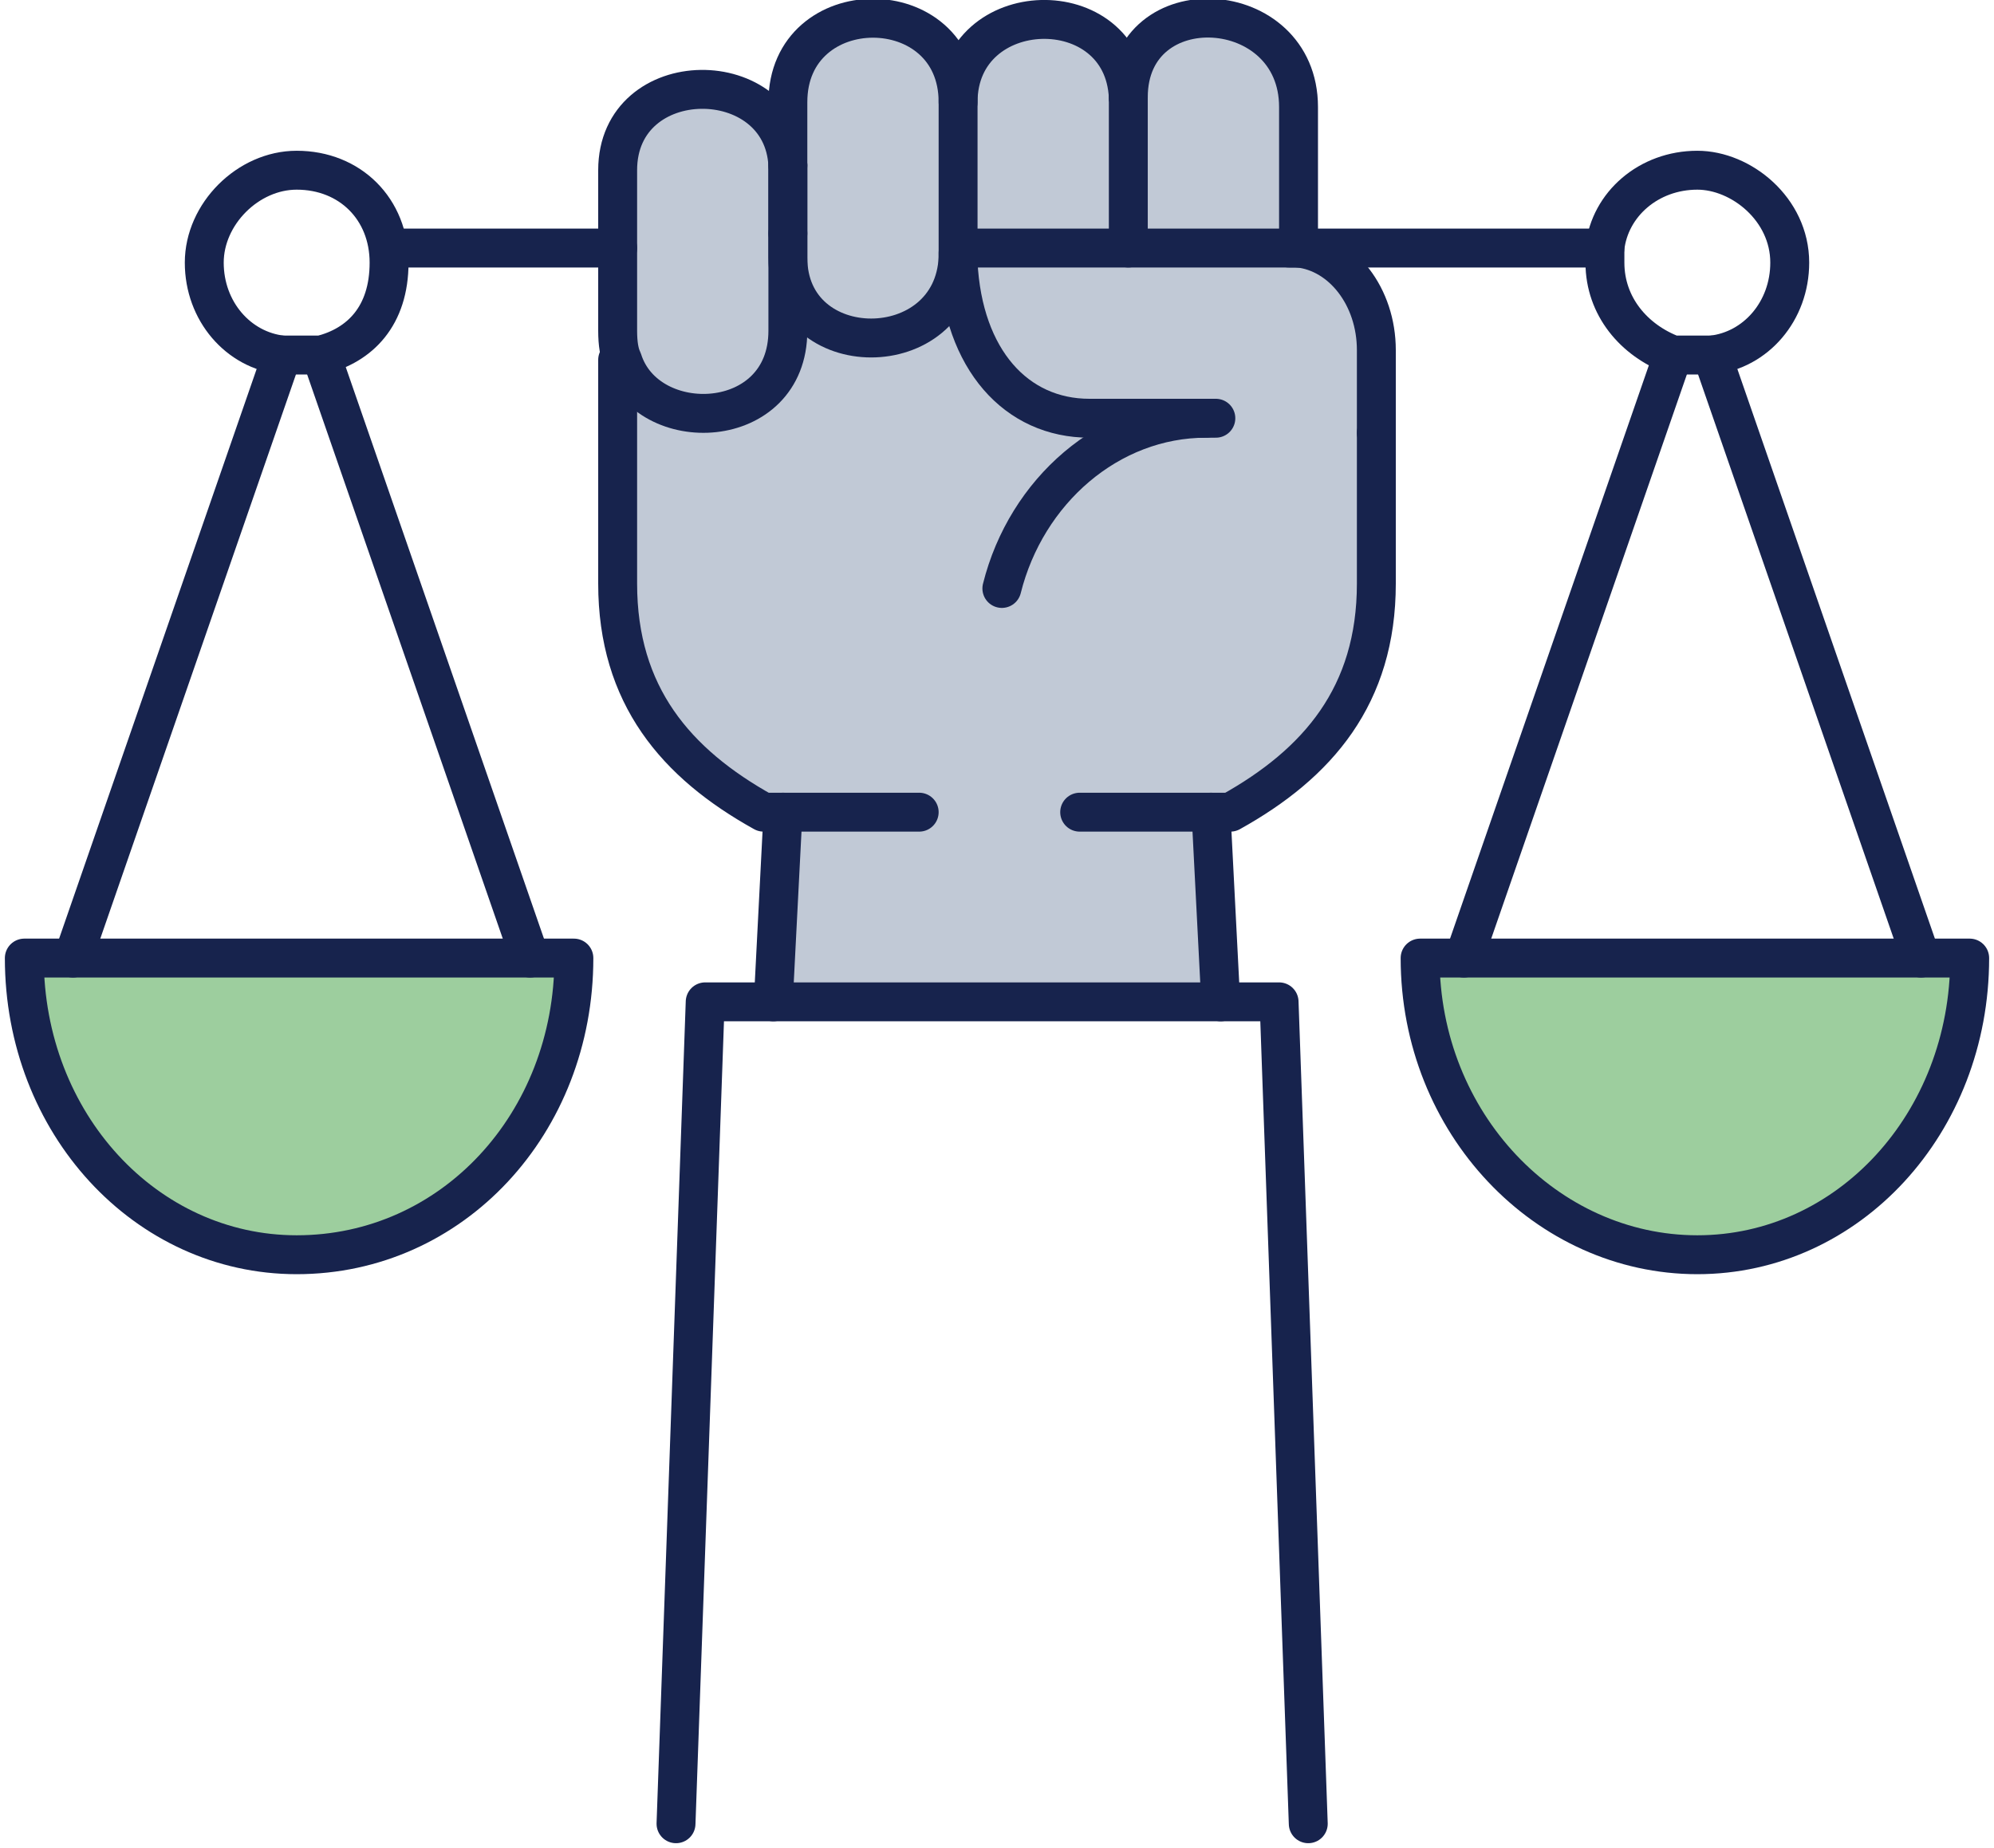 <svg version="1.2" xmlns="http://www.w3.org/2000/svg" viewBox="0 0 41 38" width="41" height="38">
	<title>Pikto_Kanzlei_Compliance-svg</title>
	<style>
		.s0 { fill: #9dce9e;stroke: #17234d;stroke-miterlimit:10;stroke-width: .1 } 
		.s1 { fill: #c1c9d6;stroke: #17234d;stroke-miterlimit:10;stroke-width: .1 } 
		.s2 { fill: none;stroke: #17234d;stroke-linecap: round;stroke-linejoin: round;stroke-width: .8 } 
	</style>
	<g id="Layer">
		<path id="Layer" class="s0" d="m10.9 19.7h0.9c0 3.4-2.5 6.1-5.7 6.1-3.1 0-5.6-2.7-5.6-6.1z"/>
		<path id="Layer" class="s0" d="m39.5 19.7h1c0 3.4-2.5 6.1-5.6 6.1-3.1 0-5.7-2.7-5.7-6.1z"/>
		<path id="Layer" class="s1" d="m16.2 3.6v1.7c0 0.3 0 1.2 0 1.5 0 2.1-2.9 2.2-3.4 0.6q-0.1-0.2-0.1-0.6v-3.3c0-2.2 3.4-2.2 3.5-0.1v0.2z"/>
		<path id="Layer" class="s1" d="m19.7 4.8v0.5q0 0 0 0c-0.1 2.2-3.5 2.2-3.5 0v-1.1c0-0.3 0-0.4 0-0.5v-0.2q0 0 0-0.1v-1.3c0-2.3 3.5-2.3 3.5 0v2.7z"/>
		<path id="Layer" class="s1" d="m19.8 5.2q-0.1 0.1-0.1 0.1 0 0 0 0v-3.2c0-2.2 3.4-2.3 3.5-0.1q0 0 0 0.1v3h-3.2q-0.1 0-0.2 0.1z"/>
		<path id="Layer" class="s1" d="m26.7 2.2v2.9h-0.2q0 0-0.1 0h-3.2v-3q0-0.1 0-0.1c0-2.3 3.5-2.1 3.5 0.2z"/>
		<path id="Layer" class="s1" d="m16.2 6.8v-2 0.5c0 2.2 3.4 2.2 3.5 0q0 0 0-0.1 0.1-0.1 0.2-0.1h6.5q0.1 0 0.1 0 0.1 0 0.2 0c0.9 0.1 1.6 1 1.6 2.1v4.8c0 2.3-1.2 3.7-3 4.7h-0.4l0.2 3.9h-9.2l0.2-3.9h-0.4c-1.8-1-3-2.4-3-4.7v-4.6h0.1c0.5 1.7 3.4 1.5 3.4-0.5z"/>
	</g>
	<g id="Layer">
		<path id="Layer" class="s2" d="m12.7 5.1h-4.7"/>
		<path id="Layer" class="s2" d="m33 5.1h-6.3-0.2"/>
		<path id="Layer" fill-rule="evenodd" class="s2" d="m16.2 4.8v0.5c0 0.3 0 1.2 0 1.5 0 2.1-2.9 2.2-3.4 0.6q-0.1-0.2-0.1-0.6v-3.3c0-2.2 3.4-2.2 3.5-0.1q0 0.1 0 0.1v1.3"/>
		<path id="Layer" class="s2" d="m25.1 20.6l-0.2-3.9"/>
		<path id="Layer" class="s2" d="m16.1 16.7l-0.2 3.9"/>
		<path id="Layer" fill-rule="evenodd" class="s2" d="m24.8 8.6c-2 0-3.7 1.5-4.2 3.5"/>
		<path id="Layer" fill-rule="evenodd" class="s2" d="m23.2 2c-0.1-2.2-3.5-2.1-3.5 0.1"/>
		<path id="Layer" fill-rule="evenodd" class="s2" d="m23.2 5.1v-3q0-0.1 0-0.1"/>
		<path id="Layer" fill-rule="evenodd" class="s2" d="m16.2 4.8v0.5c0 2.2 3.4 2.2 3.5 0q0 0 0 0v-3.2c0-2.3-3.5-2.3-3.5 0v1.3"/>
		<path id="Layer" fill-rule="evenodd" class="s2" d="m16.2 4.8v-1.4"/>
		<path id="Layer" fill-rule="evenodd" class="s2" d="m18.9 16.7h-3.2c-1.8-1-3-2.4-3-4.7v-4.6"/>
		<path id="Layer" fill-rule="evenodd" class="s2" d="m22.2 16.7h3.1c1.8-1 3-2.4 3-4.7v-3.1"/>
		<path id="Layer" fill-rule="evenodd" class="s2" d="m28.3 8.9v-1.7c0-1.1-0.7-2-1.6-2.1q-0.1 0-0.2 0 0 0-0.1 0h-6.5q-0.1 0-0.2 0.1 0 0.1 0 0.2 0 0 0 0c0.1 2 1.2 3.2 2.7 3.2h2.6"/>
		<path id="Layer" class="s2" d="m39.5 19.7l-4.3-12.4"/>
		<path id="Layer" class="s2" d="m34.4 7.3l-4.3 12.4"/>
		<path id="Layer" fill-rule="evenodd" class="s2" d="m39.5 19.7h1c0 3.4-2.5 6.1-5.6 6.1-3.1 0-5.7-2.7-5.7-6.1z"/>
		<path id="Layer" class="s2" d="m5.8 7.3l-4.3 12.4"/>
		<path id="Layer" class="s2" d="m10.9 19.7l-4.3-12.4"/>
		<path id="Layer" fill-rule="evenodd" class="s2" d="m1.5 19.7h-1c0 3.4 2.5 6.1 5.6 6.1 3.2 0 5.7-2.7 5.7-6.1z"/>
		<path id="Layer" fill-rule="evenodd" class="s2" d="m5.8 7.3c-0.9-0.1-1.6-0.9-1.6-1.9 0-1 0.9-1.9 1.9-1.9 1.1 0 1.9 0.8 1.9 1.9 0 1.1-0.6 1.7-1.4 1.9q-0.2 0-0.5 0c-0.2 0-0.2 0-0.3 0z"/>
		<path id="Layer" fill-rule="evenodd" class="s2" d="m33 5.1c0.1-0.9 0.9-1.6 1.9-1.6 0.9 0 1.9 0.8 1.9 1.9 0 1-0.7 1.8-1.6 1.9q-0.2 0-0.3 0-0.3 0-0.5 0c-0.8-0.3-1.4-1-1.4-1.9 0-0.9 0-0.2 0-0.3z"/>
		<path id="Layer" fill-rule="evenodd" class="s2" d="m26.7 5.1v-2.9c0-2.3-3.5-2.5-3.5-0.2"/>
		<path id="Layer" class="s2" d="m13.9 37.5l0.6-16.9h1.4 9.2 1.2l0.6 16.9"/>
	</g>
</svg>